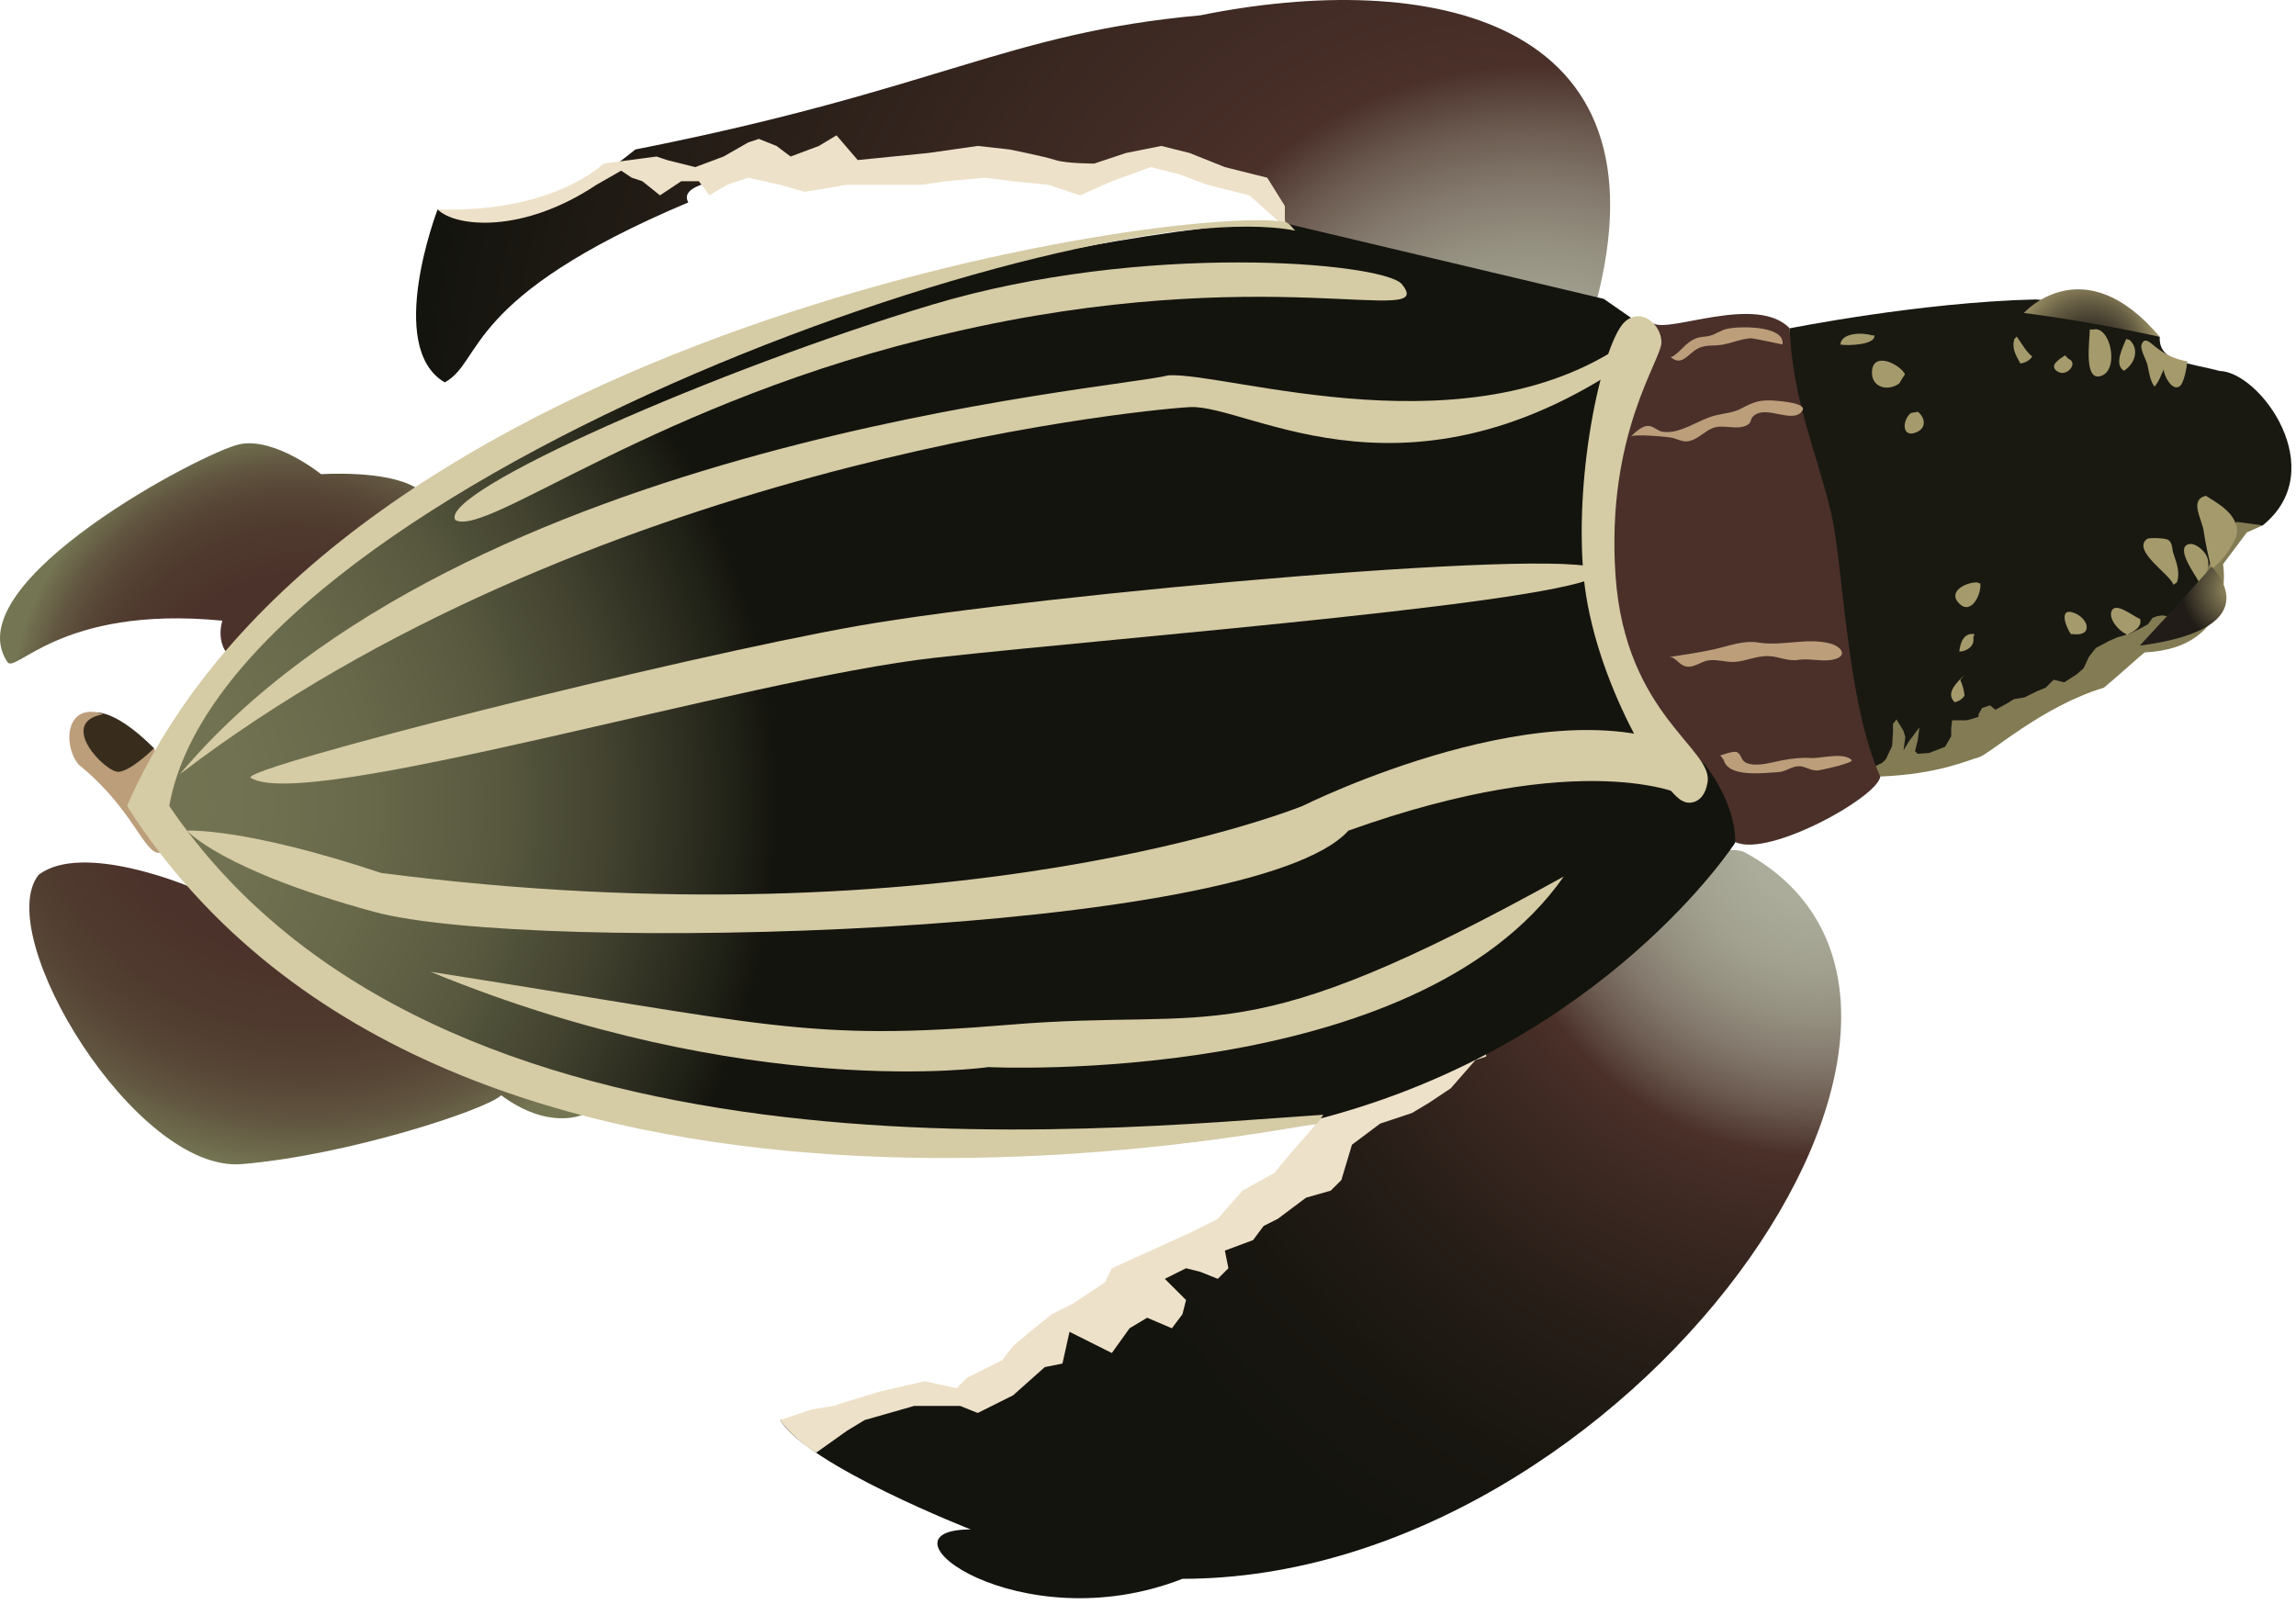 
        <svg xmlns:rdf="http://www.w3.org/1999/02/22-rdf-syntax-ns#" xmlns="http://www.w3.org/2000/svg" xmlns:cc="http://creativecommons.org/ns#" xmlns:xlink="http://www.w3.org/1999/xlink" xmlns:dc="http://purl.org/dc/elements/1.1/" x="0px" y="0px" width="501" height="350" viewBox="0 0 501 350" xml:space="preserve">
            <title>Dermochelys coriacea (Leatherback Turtle) : hatchling</title>
            <desc xmlns:ian_image_library="https://ian.umces.edu/media-library/">
                <ian_image_library:title>Dermochelys coriacea (Leatherback Turtle) : hatchling</ian_image_library:title>
                <ian_image_library:descr>Illustration of a Dermochelys coriacea (Leatherback Turtle) hatchling</ian_image_library:descr>
                <ian_image_library:scene>
                    <ian_image_library:contains>reptile, Dermochelys, coriacea, Leatherback, turtle, Chordata, Vertebrata, Reptilia, Testudines, Dermochelyidae, Dermochelys</ian_image_library:contains>
                    <ian_image_library:when>2008-12-22</ian_image_library:when>
                </ian_image_library:scene>
            </desc>
            
 <defs></defs>
 <path d="m390.53 71.654s.951 87.882 18.283 95.779c19.65 0 72.026-32.156 75.105-43.14.969-6.348 5.396-9.245 9.825-9.625 15.022-12.134-.589-33.514-9.427-33.704-6.357-1.729-13.43-1.856-13.04-7.444-4.618-2.119-22.792-8.159-27.211-8.159-25.04.596-53.53 6.301-53.53 6.301z" fill="#191912"/>
 <path d="m409.64 168.7c.208.263.425.525.651.788 12.777-.517 19.135-3.604 21.443-4.175 2.31-.58 13.674-11.083 27.356-15.222 2.78-2.309 7.896-6.918 8.856-7.688 20.401-.978 17.133-19.261 17.133-19.261l5.197-6.936 3.469-1.54-5.777-.77-13.086 20.8h-.598l-2.49-.38-1.158.19-.96.38-.96 1.349-1.729.96-2.327 1.159-2.689.77-1.739.761-2.889 1.539-1.53 1.938-1.159 2.5-1.539 1.349-2.708 1.729-2.3-.58-1.729 1.729-1.929.788-2.698 1.34-2.31.38-1.539.969-2.499 1.349-1.169-.969-1.729.58-.77 1.349v.58s-2.119.761-2.88.761h-2.897l-.19 1.738v1.739l-1.349 2.309-3.459 1.34-2.518.19-.57-.57.57-2.309.389-2.889-2.309 3.079-1.159 1.92.39-2.88-.39-1.349-1.53-2.508-.77.96v1.739l-.19 3.088-1.349 2.879-.788.779-1.92.96.86 1.25z" fill="#837B54"/>
 <radialGradient id="ian_symbols_70a3a41f1c6477a4595e9324b0915554" gradientUnits="userSpaceOnUse" cy="182.09" cx="396.68" r="178.74">
  <stop stop-color="#ADAF9D" offset="0"/>
  <stop stop-color="#ABAC9A" offset=".088"/>
  <stop stop-color="#A3A291" offset=".156"/>
  <stop stop-color="#969282" offset=".218"/>
  <stop stop-color="#847A6D" offset=".276"/>
  <stop stop-color="#6D5C51" offset=".331"/>
  <stop stop-color="#503830" offset=".383"/>
  <stop stop-color="#4A3029" offset=".393"/>
  <stop stop-color="#3D2922" offset=".481"/>
  <stop stop-color="#261D17" offset=".667"/>
  <stop stop-color="#191610" offset=".843"/>
  <stop stop-color="#14140E" offset="1"/>
 </radialGradient>
 <path d="m380.5 185.92c63.171 33.894-25.427 158.68-122.48 158.68-35.434 13.873-68.549-10.775-46.21-10.775 0 0-35.442-13.873-41.591-23.879 11.609-.227 26.759-2.499 41.211-6.538 28.298-18.31 66.802-39.545 111.31-85.129 12.32 0 44.67-36.97 57.76-32.35z" fill="url(#ian_symbols_70a3a41f1c6477a4595e9324b0915554)"/>
 <path d="m326.58 220.58l-2.301 1.539v8.484l-2.327.77-5.379 6.158-4.627 3.088-3.849 2.309-6.937 2.309-6.157 4.618-2.31 7.707-2.309 2.309-5.397 1.539-6.167 4.618-3.078 1.549-2.31 3.088-6.157 2.3.77 3.849-2.31 2.31-3.857-1.54-3.079-.77-4.627 2.31 4.627 4.627-.778 3.088-2.31 3.079-5.388-2.31-3.849 2.31-3.866 5.396-9.236-4.627-1.54 6.928-3.849.77-6.927 6.167-7.706 3.848-3.849-1.539h-10.024l-5.379 1.539-5.406 1.54-3.839 2.318-6.756 4.808c-4.229-2.436-7.878-6.81-7.878-7.126l6.918-2.31 4.628-.77 10.006-3.079 10.015-2.317 6.937 1.539 2.318-2.31 7.697-3.849 2.318-3.087 4.627-3.84 3.84-3.079 4.627-2.318 6.919-4.618 1.539-3.088 8.494-3.849 8.467-3.849 6.166-3.088 5.379-6.157 6.937-3.849 3.849-4.627 5.397-6.158 1.539-2.309 3.857-4.637 10.007-3.839 5.396-2.309 6.176-9.254 2.3-1.54 6.167-3.079 3.86 2.3z" fill="#EEE1C9"/>
 <radialGradient id="ian_symbols_7f953401810a30b4eda12506422d3f04" gradientUnits="userSpaceOnUse" cy="104.26" cx="334.29" r="242.77">
  <stop stop-color="#ADAF9D" offset="0"/>
  <stop stop-color="#ABAC9A" offset=".083"/>
  <stop stop-color="#A3A291" offset=".147"/>
  <stop stop-color="#969282" offset=".206"/>
  <stop stop-color="#847A6D" offset=".26"/>
  <stop stop-color="#6D5C51" offset=".312"/>
  <stop stop-color="#503830" offset=".361"/>
  <stop stop-color="#4A3029" offset=".371"/>
  <stop stop-color="#14140E" offset="1"/>
 </radialGradient>
 <path d="m348.16 66.52c16.943-63.17-36.981-73.176-86.279-63.17-42.361 3.857-57.013 16.182-123.24 29.276-25.419 20.809-43.149 13.085-43.149 13.085s-11.555 30.055 1.549 37.751c8.476-4.618 3.849-18.482 53.146-39.282-5.378-9.698 58.733-5.777 103.03-8.476 17.097 2.454 28.316 8.086 27.148 13.864 24.65 16.182 67.02 23.119 67.79 16.952z" fill="url(#ian_symbols_7f953401810a30b4eda12506422d3f04)"/>
 <path d="m280.36 49.568l-7.706-6.927-9.237-2.309-6.166-2.31-6.148-1.548-8.494 3.088-6.918 3.079-6.928-2.309-7.706-.77-6.167-.77-8.476.77-5.397.77h-16.163l-9.255 1.539-5.379-1.539-6.945-1.54-4.628 1.54-3.839 2.309-2.318-3.079h-3.849l-4.627 3.079-3.84-3.079-2.318-.77-2.309-1.54-5.388 3.079c-16.183 10.785-30.816 9.236-34.674 5.379 25.419.788 36.213-10.006 36.213-10.006l11.555-1.54 2.3.77 6.167 1.54 6.166-2.309 5.389-3.079 2.318-.77 3.848 1.54 3.079 2.309 6.167-2.309 3.84-2.318 4.627 5.396 7.706-.77 7.706-.77 10.785-1.54 6.927.77s7.706 1.539 10.016 2.309 8.476.77 8.476.77l6.928-2.309 7.706-1.54 6.167 1.54 7.706 3.079 9.245 2.318 3.84 6.167v4.61z" fill="#EEE1C9"/>
 <path d="m377.95 183.35c6.148 4.872 31.829-9.237 32.336-13.864-7.434-16.436-7.959-45.703-10.784-57.773-2.816-12.08-8.467-24.649-8.975-40.061-7.198-7.443-26.115 1.014-29.701-1.042-1.82 4.107-39.4 51.103 17.11 112.73z" fill="#4A3029"/>
 <path d="m33.619 163.32c-9.516-9.5-13.619-7.7-13.619-7.7s-9.753.516 4.103 15.149c10.277-2.31 9.516-4.63 9.516-7.45z" fill="#382D1D"/>
 <path d="m34.823 186.16c-3.413.235-5.831-9.744-17.648-19.252-3.595-4.355-2.825-13.854 5.388-11.029-10.269 1.793.517 12.84 3.342 12.587 2.825-.263 7.715-5.144 7.715-5.144s7.452 22.39 1.203 22.83z" fill="#BC9E7B"/>
 <radialGradient id="ian_symbols_8097a9a9765301542d194e3b8823195c" gradientUnits="userSpaceOnUse" cy="156.26" cx="64.165" r="64.528">
  <stop stop-color="#4A3029" offset="0"/>
  <stop stop-color="#4B322A" offset=".466"/>
  <stop stop-color="#4F392E" offset=".633"/>
  <stop stop-color="#564435" offset=".753"/>
  <stop stop-color="#615540" offset=".849"/>
  <stop stop-color="#6E6B4D" offset=".931"/>
  <stop stop-color="#747553" offset=".961"/>
 </radialGradient>
 <path d="m49.222 142.16s-1.884-2.463-.715-6.692c-35.832-3.478-45.449 12.315-46.998 8.856-11.174-17.332 43.14-45.838 50.846-47.378 7.697-1.53 17.713 6.556 17.713 6.556s14.009-.969 20.556 2.88c-11.927 13.47-41.402 35.77-41.402 35.77z" fill="url(#ian_symbols_8097a9a9765301542d194e3b8823195c)"/>
 <radialGradient id="ian_symbols_66791480165112e4f154f49ec32a8883" gradientUnits="userSpaceOnUse" cy="163.58" cx="66.984" r="95.627">
  <stop stop-color="#4A3029" offset="0"/>
  <stop stop-color="#4B322A" offset=".466"/>
  <stop stop-color="#4F392E" offset=".633"/>
  <stop stop-color="#564435" offset=".753"/>
  <stop stop-color="#615540" offset=".849"/>
  <stop stop-color="#6E6B4D" offset=".931"/>
  <stop stop-color="#747553" offset=".961"/>
 </radialGradient>
 <path d="m127.07 243.31s-7.317 3.459-17.713-4.247c-3.088 3.097-33.514 13.103-56.623 15.023-23.109 1.938-54.694-50.067-44.299-63.152 9.644-7.326 33.134 2.689 33.134 2.689l85.498 49.69z" fill="url(#ian_symbols_66791480165112e4f154f49ec32a8883)"/>
 <radialGradient id="ian_symbols_b7b38b0f3f73a1e4a57077c24b195b3f" gradientUnits="userSpaceOnUse" cy="175.8" cx="13.053" r="352.22">
  <stop stop-color="#747553" offset="0"/>
  <stop stop-color="#717251" offset=".111"/>
  <stop stop-color="#67684A" offset=".197"/>
  <stop stop-color="#57583E" offset=".274"/>
  <stop stop-color="#40402E" offset=".347"/>
  <stop stop-color="#222318" offset=".416"/>
  <stop stop-color="#14140E" offset=".444"/>
 </radialGradient>
 <path d="m356.62 69.861l-6.674-4.627-71.383-16.942s-173.58 8.983-250.86 127.62c57.258 78.565 199.51 84.478 261.13 68.033 61.631-16.427 89.802-60.01 89.802-60.01s.58-7.77-6.602-17.024c-35.45-26.7-15.42-97.049-15.42-97.049z" fill="url(#ian_symbols_b7b38b0f3f73a1e4a57077c24b195b3f)"/>
 <path d="m288.74 243.31s-1.331 2.2-1.702 2.119c-2.952-.58-188.47 41.41-259.34-69.518 45.908-104.37 228.91-131.35 252.66-127.49 1.096.253 1.747 1.557 2.309 1.919-46.98-9.237-233.39 56.241-245.73 125.57 58.545 86.27 202.51 70.73 251.8 67.4z" fill="#D5CBA5"/>
 <path d="m341.22 191.31c-70.868 39.291-74.734 28.497-120.94 32.355-44.524 3.712-52.385 0-126.32-11.555 69.319 28.506 121.7 20.8 121.7 20.8s93.21 4.63 125.56-41.59z" fill="#D5CBA5"/>
 <path d="m305.78 61.902c-4.618-4.627-56.216-9.237-102.45 4.618-46.21 13.873-107.84 40.831-103.98 46.988 6.928 3.849 43.91-26.188 107.84-40.822 69.33-16.183 107.08-.771 98.59-10.786z" fill="#D5CBA5"/>
 <path d="m54.664 169.74c-1.539-2.309 93.216-26.188 132.49-33.125 39.282-6.927 162.03-17.966 162.03-11.808 0 6.157-103.48 14.117-145.08 18.745-41.59 4.61-137.88 33.88-149.44 26.18z" fill="#D5CBA5"/>
 <path d="m356.62 73.457c-34.673 26.179-88.579 7.697-101.68 8.467-11.545 3.079-154.06 13.873-215.69 87.049 87.819-67.009 207.22-79.343 220.32-80.113 13.085-.77 49.043 25.165 100.65-13.348-4.61.003-1.28-3.592-3.6-2.052z" fill="#D5CBA5"/>
 <path d="m369.66 164.41c-30.037-16.173-85.438 11.5-85.438 11.5s-75.495 30.815-201.05 14.625c-30.046-10.006-42.371-9.236-42.371-9.236s7.426 8.611 40.831 17.721c33.886 9.246 191.8 5.388 212.6-17.721 51.606-18.482 73.176-7.706 73.176-7.706s3.02-6.86 2.25-9.18z" fill="#D5CBA5"/>
 <path d="m354.66 70.124c-4.763 4.03-11.21 32.346-9.118 55.446 2.109 23.119 17.53 47.767 21.741 49.316 1.413.77 4.492.38 5.262-3.858 1.802-7.453-17.93-14.633-20.031-45.458-2.101-30.806 10.024-46.979 10.024-50.836.01-3.849-4.31-7.634-7.87-4.61z" fill="#D5CBA5"/>
 <path d="m364.1 143.43c3.314-.507 6.737-.996 10.016-1.729 3.179-.725 6.348-2.001 9.662-1.449 5.116.833 10.531-1.132 15.539.19 2.508.661 4.021 2.762.706 3.522-2.363.543-5.116-.326-7.598.063-2.345.371-4.174-.725-6.475-.824-2.607-.118-4.935 1.132-7.488 1.268-1.884.1-3.785-.598-5.66-.335-1.747.254-3.169 1.73-4.989 1.304-1.56-.36-2.27-2.24-3.72-2.01z" fill="#BC9E7B"/>
 <path d="m359.45 92.961c1.268-.09 2.073 1.005 3.142 1.232 3.804.788 8.023-2.608 11.618-3.496 1.856-.471 3.948-.58 5.678-1.503 3.043-1.621 4.347-2.01 7.787-1.711.671.063 6.602.471 5.633 2.092-1.956 3.26-8.132-1.531-10.857 1.395-.643.697-.117 1.268-1.358 1.883-2.2 1.086-5.008-.281-7.308.562-1.575.588-2.744 1.875-4.256 2.535-1.929.852-2.662.163-4.564-.38-.878-.235-9.209-.996-9.209-.154.01 0 2.01-2.31 3.7-2.455z" fill="#BC9E7B"/>
 <path d="m375.37 164.86c.081.108 2.942-1.15 3.739-.643 1.114.733.644 1.847 2.21 2.391 2.282.788 5.343-.253 7.615-.67 1.875-.344 4.175-.634 6.059-.498 2.454.181 7.145-1.376 9.056.444.634.606-6.811 2.254-7.453 2.282-1.585.072-2.771-1.014-4.247-.924-1.485.082-2.717 1.205-4.311 1.286-2.853.145-10.921 1.295-11.898-2.644-.01-.01-.74-.98-.78-1.03z" fill="#BC9E7B"/>
 <path d="m364.48 77.875c.488.425 3.052-2.318 3.387-2.599 1.276-1.096 2.245-1.639 3.957-1.784 1.901-.163 2.481-.733 4.165-1.467 2.128-.941 13.683-1.25 12.959 3.161 0 .027-6.33-1.404-7.019-1.349-2.563.199-4.908 1.467-7.524 1.548-2.282.063-3.541.108-5.298 1.648-1.57 1.341-2.71 2.527-4.64.842z" fill="#BC9E7B"/>
 <path d="m482.7 124.55c-.778-2.807-1.403-5.624-1.856-8.702-.38-2.581-3.188-6.737.489-7.643 2.689 1.739 6.52 3.713 6.818 7.552.172 2.101-3.504 7.244-5.451 8.286v.50z" fill="#A59A6B"/>
 <path d="m474.22 127.64c-.309-2.02-9.264-7.516-5.678-10.033.398-.281 3.993-.19 4.618.253.933.679.761 1.938 1.06 2.843.679 2.074 1.575 4.265.787 6.42l-.79.52z" fill="#A59A6B"/>
 <path d="m479.88 127.12c-.824-1.63-4.98-7.109-2.59-8.241 1.539-.715 3.586 1.259 4.129 2.318.824 1.54.489 3.26-.516 4.646l-1.02 1.27z" fill="#A59A6B"/>
 <path d="m463.96 138.41c-1.757-.779-4.03-3.496-3.134-5.18.942-1.757 4.229 1.023 6.176 1.893.444 1.901-1.647 2.807-3.042 3.55v-.26z" fill="#A59A6B"/>
 <path d="m451.88 138.41c-1.35-1.992-2.554-5.94.761-4.609 3.215 1.277 4.048 5.144-.235 4.609h-.52z" fill="#A59A6B"/>
 <path d="m456 71.917c0 2.436-1.439 11.682 2.626 10.079 3.857-1.53 1.829-10.975-1.865-10.079h-.76z" fill="#A59A6B"/>
 <path d="m463.96 73.973c-.635 1.666-2.808 5.515-.508 6.955 2.346-1.494 3.459-4.627 1.277-6.701l-.77-.254z" fill="#A59A6B"/>
 <path d="m477.31 78.844c-.146 1.114-.688 5.008-1.866 5.578-1.603.797-3.251-2.417-3.323-3.758-.534 1.159-1.005 2.572-1.992 3.731-1.041-1.44-1.158-3.061-1.548-4.772-.245-1.05-1.621-3.351-1.286-4.374.67-2.001 2.092-.217 3.351.706 2.228 1.657 3.885 2.364 6.411 2.889h.26z" fill="#A59A6B"/>
 <path d="m450.59 77.567c-1.05.733-3.839 2.309-1.467 3.604 1.965 1.078 4.428-1.983 2.246-2.834l-.78-.770z" fill="#A59A6B"/>
 <path d="m439.56 73.973c-.634 2.101.308 3.559 1.304 5.361 1.06-.136 2.011-.652 2.572-1.512-1.377-1.132-2.373-2.952-3.359-4.365l-.51.516z" fill="#A59A6B"/>
 <path d="m428.52 147.4c-1.368 1.494-4.121 3.813-2.011 5.868.896-.163 1.657-.67 2.164-1.44-.108-1.177-.443-2.354-.924-3.405l.77-1.02z" fill="#A59A6B"/>
 <path d="m430.83 138.41c-2.418-.362-3.105 1.974-3.296 3.821 1.603-.036 3.423-1.231 3.042-3.052l.26-.77z" fill="#A59A6B"/>
 <path d="m431.35 127.12c-2.291-.055-6.493 1.974-3.849 4.609 2.607 2.608 4.881-1.965 4.618-4.355l-.77-.26z" fill="#A59A6B"/>
 <path d="m416.96 90.146c-2.028 1.702-1.92 5.596 1.286 4.174 2.128-.942 1.884-3.115.254-4.437l-1.54.263z" fill="#A59A6B"/>
 <path d="m415.68 81.669c-1.241-2.291-6.837-4.899-7.19-.77-.316 3.695 3.433 4.609 5.904 2.816l1.29-2.046z" fill="#A59A6B"/>
 <path d="m408.49 73.203c-1.92-.661-6.755-.661-6.899 2.01 1.657.281 7.724.063 7.407-2.01h-.51z" fill="#A59A6B"/>
 <radialGradient id="ian_symbols_8bc67cd5c766ee6441949bb67d2b7485" fx="457.33" fy="79.857" gradientUnits="userSpaceOnUse" cy="73.204" cx="453.15" r="28.858">
  <stop stop-color="#211C18" offset="0"/>
  <stop stop-color="#25201B" offset=".091"/>
  <stop stop-color="#322C23" offset=".19"/>
  <stop stop-color="#484131" offset=".293"/>
  <stop stop-color="#665E44" offset=".397"/>
  <stop stop-color="#8D825C" offset=".503"/>
  <stop stop-color="#978C63" offset=".528"/>
  <stop stop-color="#9D9266" offset="1"/>
 </radialGradient>
 <path d="m441.62 68.313s12.967-14.561 29.656 5.207c-16.19-3.595-29.66-5.207-29.66-5.207z" fill="url(#ian_symbols_8bc67cd5c766ee6441949bb67d2b7485)"/>
 <radialGradient id="ian_symbols_3214a2b6a13f2d04a9687224d6bd9873" gradientUnits="userSpaceOnUse" cy="128.53" cx="487.96" r="26.694">
  <stop stop-color="#A59A6B" offset="0"/>
  <stop stop-color="#211C18" offset=".449"/>
 </radialGradient>
 <path d="m482.57 123.71s-5.388 6.167-15.657 17.205c29.52-3.85 15.66-17.21 15.66-17.21z" fill="url(#ian_symbols_3214a2b6a13f2d04a9687224d6bd9873)"/>
</svg>
